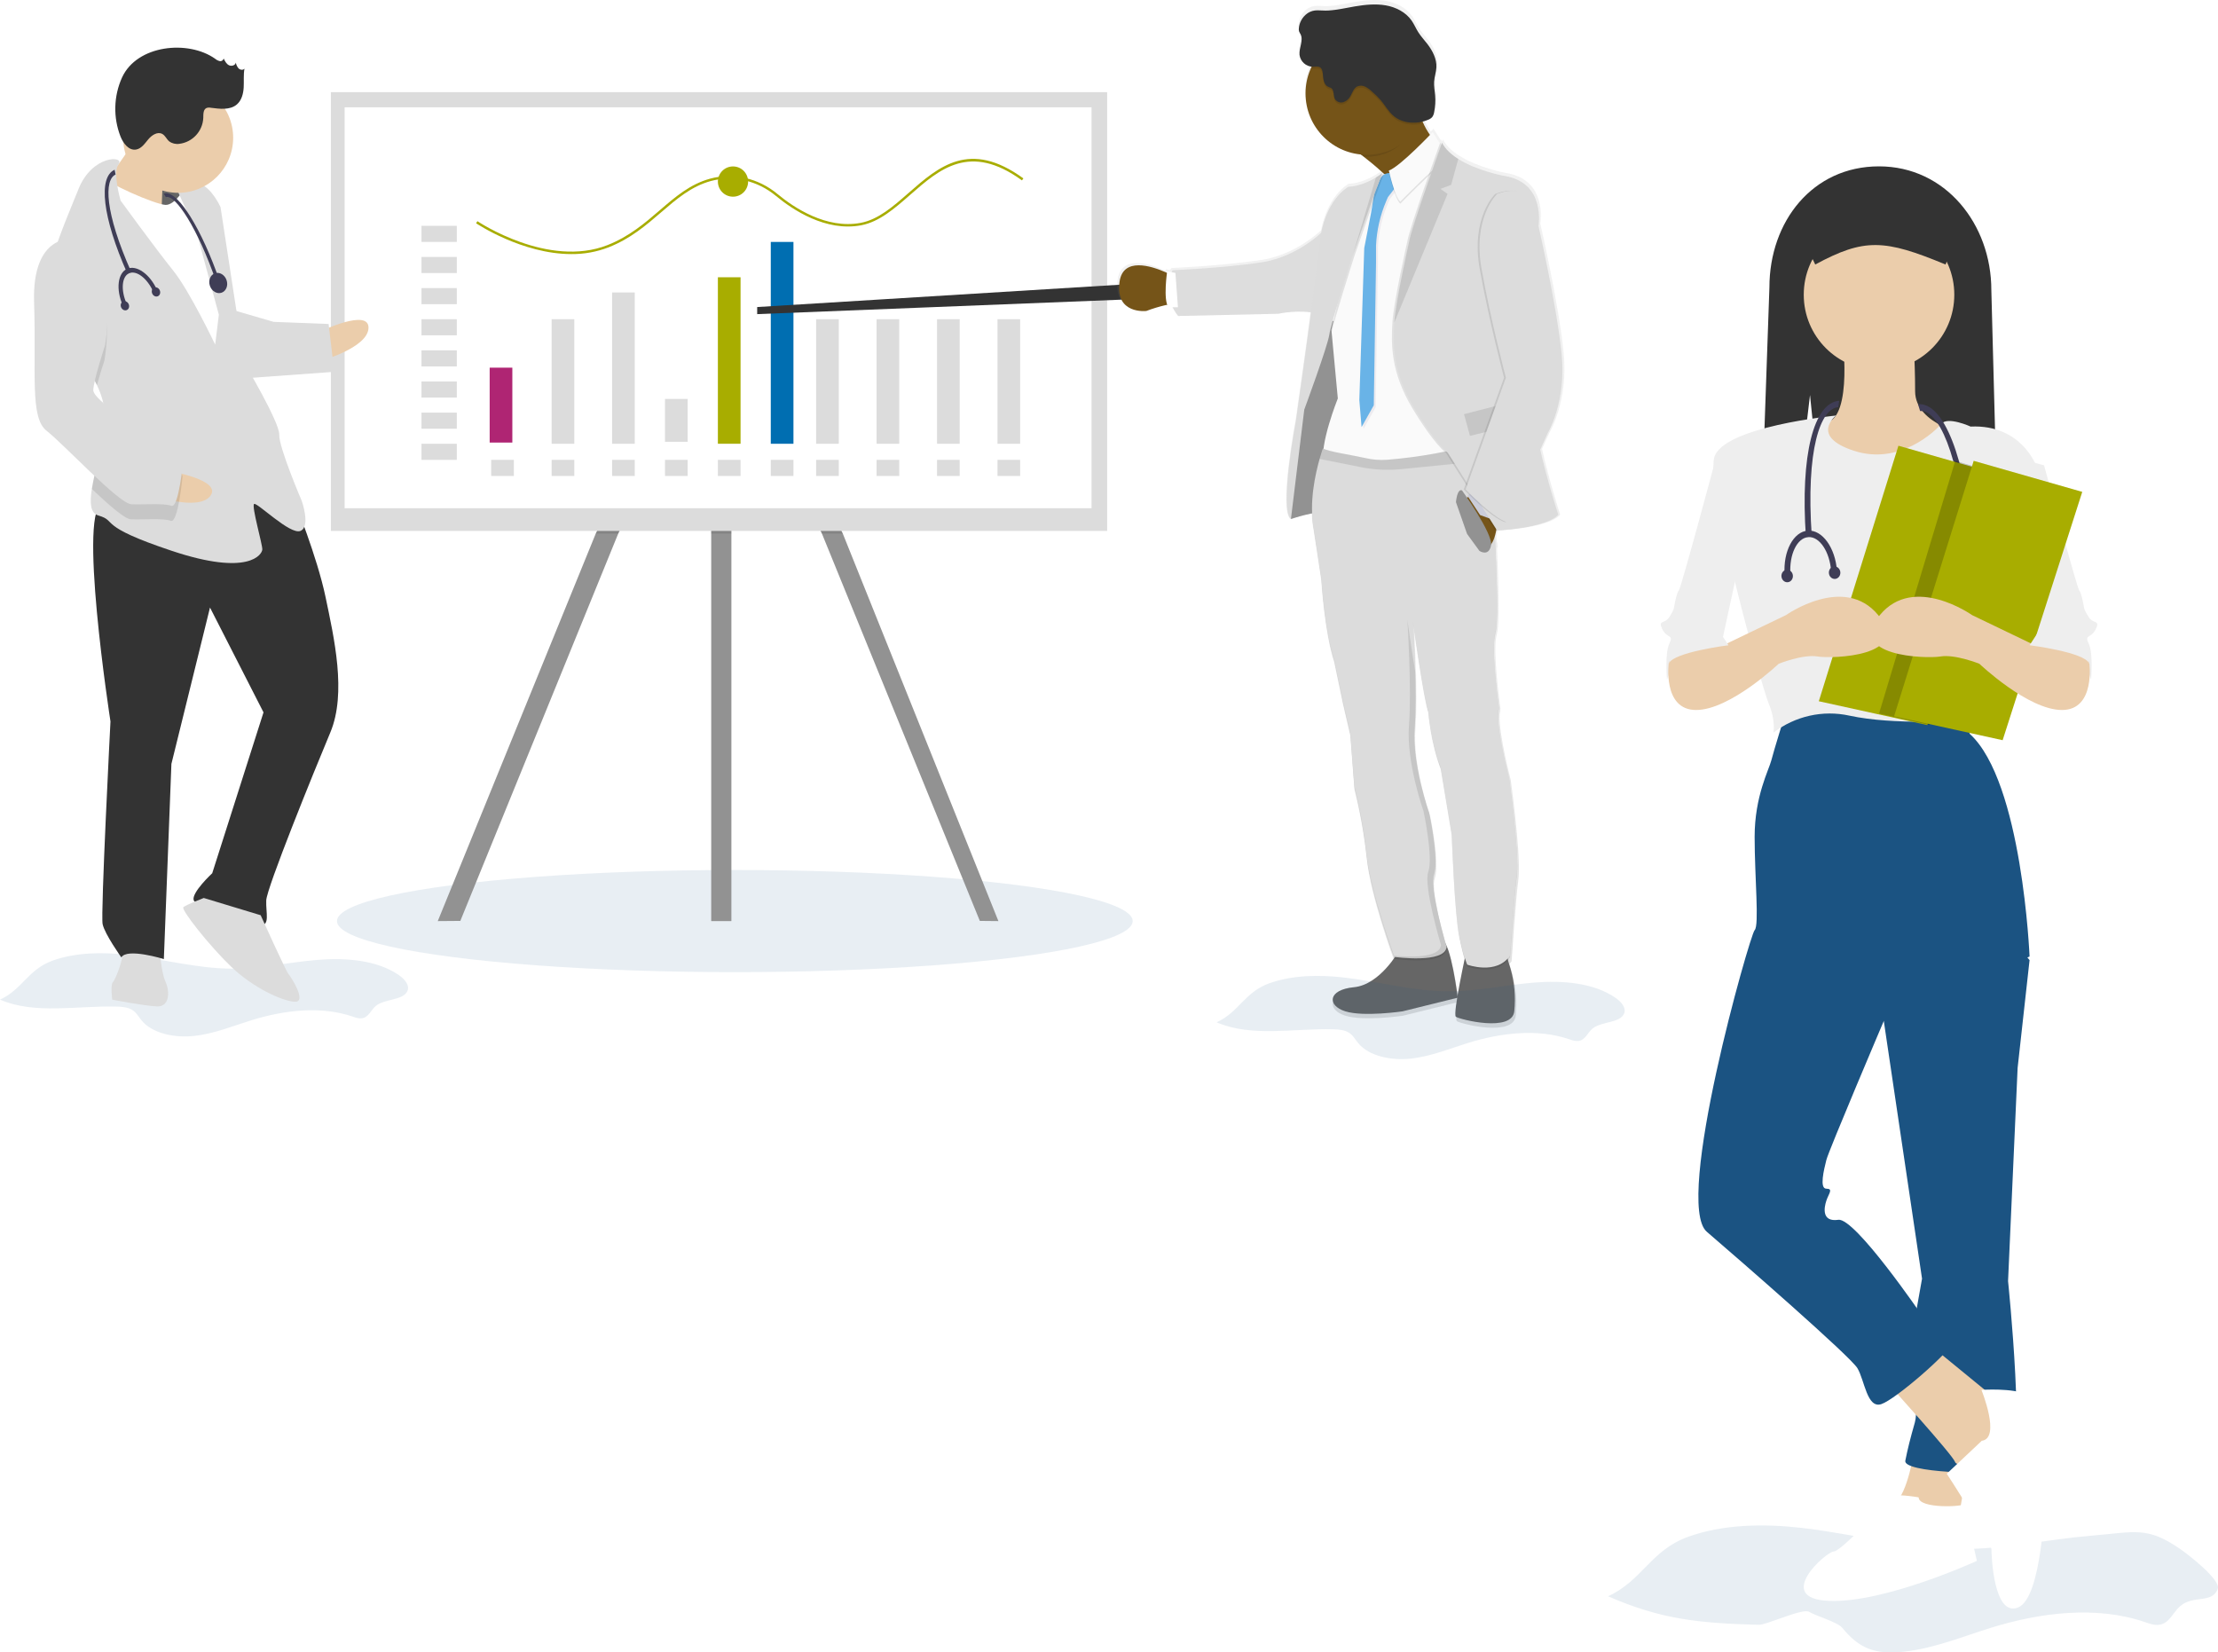 <?xml version="1.0" encoding="UTF-8"?>
<svg width="400px" height="298px" viewBox="0 0 400 298" version="1.1" xmlns="http://www.w3.org/2000/svg" xmlns:xlink="http://www.w3.org/1999/xlink">
    <title>NV_Evaluation_Thumbnail</title>
    <defs>
        <linearGradient x1="49.99%" y1="100.007%" x2="49.99%" y2="-0.002%" id="linearGradient-1">
            <stop stop-color="#808080" stop-opacity="0.25" offset="0%"></stop>
            <stop stop-color="#808080" stop-opacity="0.12" offset="54%"></stop>
            <stop stop-color="#808080" stop-opacity="0.1" offset="100%"></stop>
        </linearGradient>
    </defs>
    <g id="Quality-Management" stroke="none" stroke-width="1" fill="none" fill-rule="evenodd">
        <g transform="translate(-248, -2280)" fill-rule="nonzero" id="Group-5">
            <g transform="translate(248, 2084)">
                <g id="NV_Evaluation_Thumbnail" transform="translate(0, 196)">
                    <g id="Group">
                        <ellipse id="Oval" fill="#1B5382" opacity="0.1" cx="132.522" cy="166.105" rx="71.751" ry="9.209"></ellipse>
                        <polygon id="Path" fill="#929292" points="130.107 57.96 129.86 58.469 128.262 61.76 111.485 96.246 83.016 166.077 78.948 166.109 107.432 96.246 126.842 56.341 128.262 57.044 129.86 57.836"></polygon>
                        <polygon id="Path" fill="#929292" points="180.055 166.109 176.705 166.077 148.235 96.246 131.901 62.665 129.86 58.469 129.612 57.96 129.86 57.836 131.901 56.827 132.88 56.341 151.999 96.246"></polygon>
                        <polygon id="Path" fill="#929292" points="128.262 46.962 131.902 46.962 131.902 166.109 128.262 166.109"></polygon>
                        <polygon id="Path" fill="#000000" opacity="0.1" points="151.999 96.246 148.235 96.246 131.901 62.665 131.901 96.246 128.262 96.246 128.262 61.76 111.485 96.246 107.432 96.246 126.842 56.341 128.262 57.044 128.262 46.962 131.901 46.962 131.901 56.827 132.88 56.341"></polygon>
                        <polygon id="Path" fill="#DCDCDC" points="59.67 16.621 199.665 16.621 199.665 95.75 59.67 95.75"></polygon>
                        <polygon id="Path" fill="#FFFFFF" points="62.153 19.35 196.851 19.35 196.851 91.657 62.153 91.657"></polygon>
                        <g transform="translate(85.856, 28.65)" fill="#A8AD00">
                            <path d="M17.185,17.17 C8.305,17.17 0.102,11.679 0,11.608 L0.245,11.239 C0.373,11.327 12.998,19.773 23.726,15.541 C27.637,13.99 30.423,11.598 33.119,9.278 C35.931,6.853 38.586,4.565 42.208,3.572 C46.362,2.434 50.9,3.463 54.35,6.331 C57.299,8.781 63.171,12.716 69.374,11.54 C72.536,10.939 75.2,8.604 78.021,6.13 C83.431,1.389 89.027,-3.514 98.704,3.52 L98.448,3.879 C89.05,-2.951 83.591,1.837 78.309,6.467 C75.44,8.979 72.732,11.346 69.455,11.975 C63.074,13.186 57.081,9.172 54.071,6.673 C50.733,3.898 46.342,2.904 42.323,4 C38.797,4.968 36.183,7.226 33.401,9.616 C30.679,11.962 27.868,14.385 23.887,15.956 C21.747,16.78 19.473,17.192 17.183,17.17 L17.185,17.17 Z" id="Path"></path>
                            <ellipse id="Oval" cx="46.335" cy="4.093" rx="2.726" ry="2.729"></ellipse>
                        </g>
                        <polygon id="Path" fill="#AF2573" points="88.309 66.304 92.397 66.304 92.397 79.811 88.309 79.811"></polygon>
                        <path d="M76.012,40.723 L82.381,40.723 L82.381,43.626 L76.012,43.626 L76.012,40.723 Z M76.012,46.339 L82.381,46.339 L82.381,49.243 L76.012,49.243 L76.012,46.339 Z M76.012,51.954 L82.381,51.954 L82.381,54.857 L76.012,54.857 L76.012,51.954 Z M76.012,57.568 L82.381,57.568 L82.381,60.471 L76.012,60.471 L76.012,57.568 Z M76.012,63.183 L82.381,63.183 L82.381,66.086 L76.012,66.086 L76.012,63.183 Z M76.012,68.797 L82.381,68.797 L82.381,71.7 L76.012,71.7 L76.012,68.797 Z M76.012,74.412 L82.381,74.412 L82.381,77.316 L76.012,77.316 L76.012,74.412 Z M76.012,80.026 L82.381,80.026 L82.381,82.93 L76.012,82.93 L76.012,80.026 Z M119.926,82.932 L124.014,82.932 L124.014,85.836 L119.926,85.836 L119.926,82.932 Z M129.465,82.932 L133.554,82.932 L133.554,85.836 L129.465,85.836 L129.465,82.932 Z M139.005,82.932 L143.093,82.932 L143.093,85.836 L139.005,85.836 L139.005,82.932 Z M158.084,82.932 L162.172,82.932 L162.172,85.836 L158.084,85.836 L158.084,82.932 Z M147.182,82.932 L151.27,82.932 L151.27,85.836 L147.182,85.836 L147.182,82.932 Z M168.986,82.932 L173.075,82.932 L173.075,85.836 L168.986,85.836 L168.986,82.932 Z M179.889,82.932 L183.977,82.932 L183.977,85.836 L179.889,85.836 L179.889,82.932 Z" id="Shape" fill="#DCDCDC"></path>
                        <polygon id="Path" fill="#A8AD00" points="129.465 50.001 133.554 50.001 133.554 80.025 129.465 80.025"></polygon>
                        <polygon id="Path" fill="#006EB1" points="139.005 43.629 143.093 43.629 143.093 80.028 139.005 80.028"></polygon>
                        <path d="M147.182,57.568 L151.27,57.568 L151.27,80.026 L147.182,80.026 L147.182,57.568 Z M110.386,82.932 L114.475,82.932 L114.475,85.836 L110.386,85.836 L110.386,82.932 Z M119.926,71.939 L124.014,71.939 L124.014,79.674 L119.926,79.674 L119.926,71.939 Z M99.484,82.932 L103.572,82.932 L103.572,85.836 L99.484,85.836 L99.484,82.932 Z M99.484,57.568 L103.572,57.568 L103.572,80.026 L99.484,80.026 L99.484,57.568 Z M110.386,52.741 L114.475,52.741 L114.475,80.026 L110.386,80.026 L110.386,52.741 Z M88.581,82.932 L92.67,82.932 L92.67,85.836 L88.581,85.836 L88.581,82.932 Z M158.084,57.568 L162.172,57.568 L162.172,80.026 L158.084,80.026 L158.084,57.568 Z M168.986,57.568 L173.075,57.568 L173.075,80.026 L168.986,80.026 L168.986,57.568 Z M179.889,57.568 L183.977,57.568 L183.977,80.026 L179.889,80.026 L179.889,57.568 Z" id="Shape" fill="#DCDCDC"></path>
                        <g transform="translate(136.552, 0)">
                            <polygon id="Path" fill="#333333" points="65.439 51.34 0 55.371 0 56.649 66.833 53.994"></polygon>
                            <path d="M142.915,77.954 C142.915,77.954 146.338,72.317 145.429,63.472 C144.519,54.628 141.226,40.313 141.226,40.313 C141.226,40.313 142.657,32.293 134.903,31.167 C134.903,31.167 130.085,30.27 126.64,28.1 C125.359,27.291 124.269,26.313 123.679,25.136 L123.544,25.511 C123.468,25.388 123.398,25.265 123.334,25.136 L123.285,25.271 L121.97,23.218 L121.485,23.724 C120.956,22.964 120.504,22.151 120.138,21.299 C120.465,21.22 120.787,21.117 121.1,20.991 C121.399,20.893 121.667,20.721 121.883,20.49 C122.072,20.228 122.193,19.924 122.238,19.604 C122.448,18.58 122.508,17.53 122.416,16.489 C122.343,15.68 122.18,14.872 122.236,14.05 C122.296,13.174 122.604,12.328 122.647,11.449 C122.724,9.902 121.956,8.431 121.008,7.206 C120.444,6.475 119.808,5.796 119.318,5.014 C118.893,4.334 118.582,3.585 118.125,2.927 C117.049,1.389 115.251,0.483 113.412,0.164 C111.572,-0.157 109.676,0.041 107.832,0.347 C106.217,0.617 104.602,1.007 102.986,1.101 C101.576,1.183 100.427,0.705 99.135,1.64 C98.268,2.28 97.722,3.262 97.633,4.334 C97.611,4.516 97.625,4.699 97.674,4.875 C97.749,5.056 97.839,5.232 97.942,5.4 C98.515,6.532 97.643,7.876 97.756,9.139 C97.899,10.291 98.812,11.193 99.964,11.317 C99.913,11.426 99.856,11.53 99.808,11.64 C98.357,14.921 98.568,18.698 100.372,21.797 C102.178,24.894 105.359,26.938 108.925,27.289 L109.425,27.675 C110.556,28.551 111.827,29.598 113.05,30.739 L113.027,30.758 L112.828,30.645 C112.455,30.939 112.062,31.21 111.654,31.452 C110.521,32.148 108.694,33.051 106.637,33.154 C106.637,33.154 102.955,35.107 101.686,41.549 C99.867,43.183 95.972,46.131 90.825,46.899 C83.592,47.977 74.674,48.331 74.674,48.331 C74.674,48.331 74.601,48.46 74.498,48.697 L73.675,48.547 C73.675,48.547 73.675,48.645 73.64,48.816 L73.317,48.67 C70.763,47.551 65.658,45.921 65.013,50.413 C64.147,56.439 69.885,55.746 69.885,55.746 C71.021,55.315 72.183,54.96 73.366,54.688 L73.686,54.625 C73.741,54.782 73.817,54.93 73.912,55.067 L74.693,55.067 C74.964,55.629 75.292,56.161 75.67,56.658 L93.861,56.258 C93.861,56.258 96.971,55.578 99.839,56.01 C98.588,65.377 97.11,75.65 97.11,75.65 C97.11,75.65 94.015,91.918 96.182,93.617 C97.44,93.199 98.721,92.853 100.021,92.589 C100.04,93.594 100.146,94.596 100.338,95.583 L101.724,104.667 C101.724,104.667 102.263,113.948 104.063,119.488 L105.652,127.06 L106.982,132.785 L107.73,142.498 C108.758,146.614 109.5,150.796 109.953,155.013 C110.656,161.54 114.47,172.087 114.979,173.476 C113.676,175.322 110.999,178.453 107.643,178.776 C102.853,179.24 102.737,182.132 106.085,183.172 C109.434,184.211 116.481,183.172 116.481,183.172 L126.419,180.711 C126.12,182.546 125.964,183.996 126.182,184.153 C126.817,184.617 136.462,187.116 136.809,183.112 C136.837,182.782 136.861,182.461 136.882,182.15 C137.026,179.585 136.683,177.015 135.873,174.578 C135.794,174.338 135.725,174.095 135.663,173.852 C135.806,173.693 135.936,173.522 136.056,173.344 C136.056,173.344 136.751,162.532 137.269,158.657 C137.309,158.347 137.337,157.969 137.35,157.544 C137.59,152.898 135.896,140.677 135.896,140.677 C135.896,140.677 133.806,132.727 133.883,129.074 C133.896,128.77 133.947,128.469 134.037,128.179 C134.037,128.179 134.037,128.107 134.01,127.985 C134.01,127.933 134.035,127.88 134.051,127.831 C134.051,127.831 132.989,120.555 133.138,116.228 C133.158,115.582 133.248,114.941 133.406,114.315 C133.575,113.492 133.661,112.656 133.663,111.816 C133.798,108.852 133.641,103.732 133.426,98.93 C133.45,98.848 133.475,98.768 133.494,98.673 C133.536,98.291 133.491,97.904 133.361,97.541 L133.315,96.62 C133.404,96.316 133.477,95.993 133.541,95.658 L133.682,95.658 L133.682,95.678 C133.682,95.678 142.731,95.244 144.812,92.815 C144.812,92.815 142.71,86.275 141.544,80.96 L142.915,77.954 L142.915,77.954 Z M103.916,57.611 L103.773,57.559 C104.001,56.752 104.273,55.81 104.581,54.824 C104.319,55.892 104.093,56.862 103.916,57.611 Z M124.405,171.069 C123.919,169.391 121.982,162.545 122.045,159.282 C122.058,158.998 122.108,158.717 122.193,158.447 C122.372,157.855 122.463,157.241 122.462,156.623 C122.655,153.216 121.353,147.112 121.353,147.112 C121.353,147.112 118.438,138.88 118.661,132.343 C118.661,132.179 118.68,132.014 118.691,131.849 C118.739,131.229 118.777,130.558 118.804,129.85 L118.804,129.837 C118.913,127.311 118.89,124.272 118.818,121.437 L118.801,121.332 C118.702,117.578 118.515,114.199 118.438,112.862 C118.707,114.794 120.43,126.821 121.173,128.787 C121.173,128.787 121.579,134.336 123.425,139.028 L125.45,151.224 C125.45,151.224 125.968,165.739 126.834,169.843 C127.221,171.671 127.549,172.902 127.794,173.704 C127.444,175.341 126.879,178.08 126.5,180.349 C126.276,178.87 125.491,173.233 124.408,171.069 L124.405,171.069 L124.405,171.069 Z" id="Shape" fill="url(#linearGradient-1)"></path>
                            <path d="M115.751,171.443 C115.751,171.443 112.372,177.574 107.622,178.033 C102.87,178.491 102.757,181.355 106.077,182.387 C109.395,183.419 116.381,182.387 116.381,182.387 L126.34,179.924 C126.34,179.924 125.137,170.067 123.536,169.552 C121.934,169.037 115.751,171.443 115.751,171.443 L115.751,171.443 Z" id="Path" fill="#666666"></path>
                            <path d="M127.891,171.556 C127.891,171.556 125.371,182.902 126.006,183.363 C126.643,183.824 136.196,186.282 136.541,182.33 C136.568,181.999 136.591,181.681 136.613,181.376 C136.753,178.833 136.414,176.288 135.611,173.872 C135.343,173.063 135.154,172.198 135.224,171.556 C135.382,169.953 127.893,171.556 127.893,171.556 L127.891,171.556 Z" id="Path" fill="#666666"></path>
                            <path d="M124.766,27.923 C124.766,27.923 117.038,46.926 118.413,40.822 C119.323,36.78 113.442,31.409 109.374,28.254 C107.305,26.636 105.705,25.611 105.705,25.611 C105.705,25.611 120.215,8.677 119.186,15.981 C118.904,17.983 119.178,20.022 119.976,21.878 C121.579,25.688 124.766,27.922 124.766,27.922 L124.766,27.923 Z M75.401,54.918 C74.992,54.813 74.324,54.881 73.632,55.029 C72.46,55.301 71.308,55.651 70.184,56.078 C70.184,56.078 64.495,56.765 65.355,50.793 C65.993,46.341 71.052,47.958 73.584,49.063 C74.445,49.443 75.015,49.761 75.015,49.761 L75.401,54.918 Z" id="Shape" fill="#755418"></path>
                            <path d="M105.28,58.559 C105.28,58.559 100.731,55.835 100.187,59.273 C99.643,62.711 98.928,68.587 98.928,68.587 L97.667,76.065 L96.036,91.047 L96.265,93.597 C96.265,93.597 101.111,91.964 102.248,92.538 C103.383,93.111 104.308,86.235 104.308,86.235 L106.193,79.127 L106.479,64.059 L105.28,58.559 L105.28,58.559 Z" id="Path" fill="#929292"></path>
                            <path d="M105.28,58.559 C105.28,58.559 100.731,55.835 100.187,59.273 C99.643,62.711 98.928,68.587 98.928,68.587 L97.667,76.065 L96.036,91.047 L96.265,93.597 C96.265,93.597 101.111,91.964 102.248,92.538 C103.383,93.111 104.308,86.235 104.308,86.235 L106.193,79.127 L106.479,64.059 L105.28,58.559 L105.28,58.559 Z" id="Path" fill="#929292" opacity="0.1"></path>
                            <path d="M102.828,40.908 C102.828,40.908 98.106,46.239 90.938,47.311 C83.769,48.385 74.925,48.731 74.925,48.731 C74.925,48.731 72.693,52.728 75.912,56.984 L93.947,56.584 C93.947,56.584 97.94,55.716 101.033,56.584 L102.828,40.908 L102.828,40.908 Z" id="Path" fill="#DCDCDC"></path>
                            <path d="M102.828,40.908 C102.828,40.908 98.106,46.239 90.938,47.311 C83.769,48.385 74.925,48.731 74.925,48.731 C74.925,48.731 72.693,52.728 75.912,56.984 L93.947,56.584 C93.947,56.584 97.94,55.716 101.033,56.584 L102.828,40.908 L102.828,40.908 Z" id="Path" fill="#DCDCDC" opacity="0.05"></path>
                            <path d="M75.425,49.217 L73.937,48.947 C73.937,48.947 73.174,54.067 74.17,55.413 L75.883,55.413 L75.425,49.217 Z" id="Path" fill="#FFFFFF"></path>
                            <path d="M119.213,21.714 C117.452,25.486 114.391,28.267 109.953,28.267 C109.757,28.267 109.566,28.267 109.374,28.253 C107.305,26.636 105.705,25.611 105.705,25.611 C105.705,25.611 120.215,8.677 119.186,15.981 C118.868,18.219 118.504,20.035 119.213,21.714 L119.213,21.714 Z" id="Path" fill="#000000" opacity="0.1"></path>
                            <path d="M121.01,16.849 C121.006,22.964 116.053,27.918 109.945,27.913 C103.837,27.911 98.887,22.952 98.89,16.837 C98.892,10.722 103.845,5.767 109.953,5.768 C112.89,5.763 115.706,6.928 117.782,9.009 C119.858,11.088 121.02,13.91 121.012,16.849 L121.01,16.849 Z" id="Path" fill="#755418"></path>
                            <path d="M127.77,84.515 C127.77,84.515 103.103,86.695 102.198,83.542 C101.294,80.391 104.714,71.853 104.714,71.853 L103.601,59.933 L103.56,59.479 C103.56,59.479 106.651,46.584 106.538,45.555 C106.429,44.627 111.512,33.809 112.556,31.596 C112.68,31.339 112.744,31.2 112.744,31.2 L112.941,31.312 L113.027,31.364 L114.236,32.07 L119.009,30.938 L124.76,27.923 L125.299,60.909 L127.77,84.515 L127.77,84.515 Z" id="Path" fill="#FAFAFA"></path>
                            <path d="M114.949,31.597 C114.949,31.597 113.262,31.14 112.602,32.83 C112.343,33.556 112.038,34.264 111.686,34.95 L111.029,38.874 L109.826,45.072 L108.937,72.491 L109.34,77.362 L111.545,73.437 L111.945,47.807 L111.945,44.619 C112.075,41.863 112.695,39.152 113.781,36.616 L114.087,35.896 L116.004,33.431 L114.949,31.598 L114.949,31.597 Z" id="Path" fill="#7C6992" opacity="0.1"></path>
                            <path d="M114.607,31.253 C114.607,31.253 112.917,30.795 112.26,32.485 C112.001,33.211 111.694,33.92 111.341,34.605 L110.685,38.532 L109.481,44.73 L108.595,72.149 L108.997,77.021 L111.202,73.085 L111.603,47.47 L111.603,44.274 C111.735,41.518 112.357,38.809 113.439,36.271 L113.748,35.552 L115.666,33.088 L114.607,31.253 L114.607,31.253 Z" id="Path" fill="#69B3E7"></path>
                            <path d="M121.819,24.177 C121.819,24.177 115.98,30.375 113.919,31.11 C113.919,31.11 114.949,35.81 115.98,36.727 C115.98,36.727 122.106,30.471 123.191,29.965 L124.101,27.736 L121.819,24.177 L121.819,24.177 Z" id="Path" fill="#000000" opacity="0.1"></path>
                            <path d="M121.819,23.823 C121.819,23.823 115.98,30.021 113.919,30.758 C113.919,30.758 114.949,35.457 115.98,36.373 C115.98,36.373 122.106,30.118 123.191,29.612 L124.101,27.387 L121.819,23.823 L121.819,23.823 Z" id="Path" fill="#FAFAFA"></path>
                            <path d="M113.086,31.2 L113.027,31.361 L111.156,36.382 L107.81,45.854 C107.81,45.854 107.78,45.949 107.722,46.123 C107.167,47.847 104.187,57.206 103.601,59.925 L103.56,59.471 C103.56,59.471 106.651,46.575 106.538,45.547 C106.429,44.619 111.512,33.8 112.556,31.587 C112.723,31.474 112.851,31.377 112.941,31.305 L113.086,31.2 L113.086,31.2 Z" id="Path" fill="#000000" opacity="0.1"></path>
                            <path d="M112.744,31.197 L110.811,36.382 L107.466,45.854 C107.466,45.854 107.436,45.949 107.377,46.123 C106.791,47.96 103.444,58.452 103.176,60.37 C102.87,62.478 98.663,73.868 98.663,73.868 L96.259,93.592 C94.106,91.918 97.164,75.805 97.164,75.805 C97.164,75.805 100.599,51.911 101.412,43.963 C102.224,36.012 106.61,33.69 106.61,33.69 C108.634,33.587 110.458,32.693 111.581,32.005 C111.987,31.762 112.376,31.492 112.744,31.197 Z" id="Path" fill="#DCDCDC"></path>
                            <path d="M136.984,158.091 C136.47,161.931 135.784,172.642 135.784,172.642 C133.381,176.251 128.056,174.303 128.056,174.303 C128.056,174.303 127.484,173.225 126.625,169.146 C125.767,165.065 125.253,150.694 125.253,150.694 L123.248,138.621 C121.418,133.978 121.016,128.478 121.016,128.478 C120.209,126.358 118.269,112.434 118.269,112.434 C118.269,112.434 119.075,124.924 118.556,131.515 C118.037,138.107 121.186,146.975 121.186,146.975 C121.186,146.975 122.962,155.286 122.045,157.864 C121.126,160.443 124.334,171.098 124.334,171.098 C124.066,174.195 114.951,172.934 114.951,172.934 C114.951,172.934 110.664,161.414 109.913,154.48 C109.464,150.302 108.726,146.16 107.708,142.084 L106.966,132.456 L105.646,126.764 L104.074,119.261 C102.298,113.76 101.757,104.562 101.757,104.562 L100.381,95.537 C99.481,91.076 100.65,85.837 101.426,83.095 C101.762,81.908 102.031,81.182 102.031,81.182 C102.82,81.741 107.336,82.4 109.673,82.934 C110.952,83.228 112.267,83.333 113.576,83.248 C119.483,82.777 125.328,81.704 131.016,80.046 C131.402,79.93 131.606,79.861 131.606,79.861 L131.727,80.894 L132.014,83.351 L132.521,87.714 C132.521,87.714 134.066,110.978 133.152,114.123 C132.236,117.267 133.781,127.866 133.781,127.866 C132.923,130.381 135.611,140.599 135.611,140.599 C135.611,140.599 137.502,154.25 136.984,158.091 L136.984,158.091 Z" id="Path" fill="#000000" opacity="0.1"></path>
                            <path d="M136.984,157.754 C136.47,161.594 135.784,172.305 135.784,172.305 C133.381,175.917 128.056,173.966 128.056,173.966 C128.056,173.966 127.484,172.888 126.625,168.811 C125.767,164.734 125.253,150.357 125.253,150.357 L123.248,138.269 C121.432,133.625 121.016,128.112 121.016,128.112 C120.209,125.991 118.269,112.068 118.269,112.068 C118.269,112.068 119.075,124.557 118.556,131.149 C118.037,137.74 121.186,146.62 121.186,146.62 C121.186,146.62 122.962,154.93 122.045,157.508 C121.126,160.087 124.334,170.746 124.334,170.746 C124.066,173.839 114.951,172.578 114.951,172.578 C114.951,172.578 110.664,161.072 109.913,154.134 C109.464,149.957 108.726,145.815 107.708,141.739 L106.966,132.113 L105.646,126.441 L104.074,118.936 C102.298,113.434 101.757,104.236 101.757,104.236 L100.381,95.211 C99.481,90.75 100.65,85.511 101.426,82.769 C101.762,81.583 102.031,80.859 102.031,80.859 C102.82,81.418 107.336,82.073 109.673,82.608 C110.952,82.904 112.267,83.009 113.576,82.921 C119.483,82.451 125.328,81.378 131.016,79.719 L131.606,79.538 L131.727,80.568 L132.014,83.028 L132.521,87.391 C132.521,87.391 134.066,110.652 133.152,113.799 C132.236,116.947 133.781,127.543 133.781,127.543 C132.923,130.053 135.611,140.272 135.611,140.272 C135.611,140.272 137.502,153.909 136.984,157.754 L136.984,157.754 Z" id="Path" fill="#DCDCDC"></path>
                            <path d="M121.01,16.849 C121.015,18.786 120.509,20.69 119.547,22.369 C117.824,22.673 115.99,22.336 114.701,21.196 C113.819,20.418 113.248,19.354 112.489,18.451 C111.998,17.895 111.47,17.374 110.908,16.89 C110.543,16.524 110.122,16.219 109.663,15.981 C109.194,15.745 108.642,15.739 108.169,15.966 C107.56,16.305 107.361,17.062 107.008,17.666 C106.743,18.185 106.29,18.58 105.74,18.774 C105.178,18.954 104.562,18.745 104.225,18.258 C103.85,17.614 104.125,16.61 103.499,16.216 C103.332,16.134 103.162,16.065 102.986,16.006 C102.179,15.64 102.085,14.554 102.015,13.665 C101.98,13.228 101.885,12.734 101.52,12.5 C101.153,12.266 100.672,12.384 100.236,12.392 C100.107,12.397 99.977,12.388 99.85,12.363 C101.97,7.581 107.141,4.937 112.252,6.019 C117.362,7.104 121.02,11.62 121.021,16.849 L121.01,16.849 L121.01,16.849 Z" id="Path" fill="#000000" opacity="0.1"></path>
                            <path d="M99.172,2.449 C98.313,3.083 97.768,4.062 97.684,5.127 C97.663,5.304 97.677,5.482 97.724,5.652 C97.799,5.834 97.888,6.01 97.993,6.176 C98.558,7.299 97.694,8.631 97.805,9.883 C97.96,11.108 98.995,12.029 100.228,12.039 C100.664,12.039 101.142,11.91 101.512,12.148 C101.88,12.384 101.972,12.875 102.006,13.311 C102.077,14.201 102.166,15.287 102.975,15.653 C103.15,15.713 103.321,15.784 103.488,15.864 C104.117,16.257 103.842,17.265 104.217,17.906 C104.553,18.392 105.169,18.602 105.732,18.421 C106.28,18.23 106.733,17.834 106.997,17.316 C107.344,16.71 107.552,15.969 108.161,15.616 C108.634,15.387 109.186,15.392 109.654,15.629 C110.114,15.867 110.535,16.174 110.9,16.539 C111.461,17.024 111.99,17.545 112.481,18.1 C113.24,19.001 113.811,20.065 114.694,20.842 C116.357,22.306 118.904,22.46 120.955,21.617 C121.25,21.518 121.517,21.347 121.731,21.121 C121.919,20.861 122.041,20.557 122.086,20.239 C122.293,19.226 122.353,18.186 122.263,17.155 C122.191,16.346 122.026,15.538 122.083,14.729 C122.139,13.861 122.448,13.024 122.492,12.156 C122.567,10.62 121.805,9.161 120.877,7.946 C120.317,7.221 119.687,6.55 119.202,5.774 C118.78,5.1 118.473,4.359 118.021,3.707 C116.96,2.184 115.172,1.283 113.346,0.966 C111.523,0.652 109.646,0.846 107.819,1.15 C106.224,1.419 104.62,1.802 103.005,1.896 C101.592,1.996 100.454,1.519 99.172,2.449 L99.172,2.449 Z" id="Path" fill="#333333"></path>
                            <path d="M112.744,31.197 L110.811,36.382 L107.466,45.854 C107.466,45.854 107.436,45.949 107.377,46.123 L107.377,46.136 L111.588,31.999 C111.99,31.758 112.377,31.491 112.744,31.197 L112.744,31.197 Z" id="Path" fill="#000000" opacity="0.1"></path>
                            <path d="M133.638,90.534 C133.638,90.534 133.837,96.806 132.15,98.383 L127.657,89.902 L131.426,88.068 L133.638,90.533 L133.638,90.534 Z" id="Path" fill="#755418"></path>
                            <path d="M144.126,92.823 C142.064,95.23 133.089,95.661 133.089,95.661 L124.206,81.649 C124.206,81.649 122.103,80.189 118.155,73.61 C114.206,67.032 114.336,61.966 114.556,58.181 C114.777,54.398 117.248,43.525 117.248,43.525 C117.632,41.079 123.17,25.74 123.17,25.74 C123.751,26.901 124.833,27.871 126.099,28.672 C129.517,30.828 134.29,31.712 134.29,31.712 C141.977,32.83 140.558,40.779 140.558,40.779 C140.558,40.779 140.646,71.68 140.171,75.377 C139.697,79.074 144.126,92.823 144.126,92.823 L144.126,92.823 Z" id="Path" fill="#000000" opacity="0.1"></path>
                            <polygon id="Path" fill="#CBCDDA" points="133.754 91.735 133.496 94.028 130.376 92.883 128.087 89.414 129.805 88.068"></polygon>
                            <path d="M133.644,82.853 L132.012,83.02 L116.284,84.594 C113.759,84.848 111.209,84.722 108.721,84.222 L101.426,82.762 C101.762,81.575 102.031,80.852 102.031,80.852 C102.82,81.411 107.336,82.066 109.673,82.599 C110.952,82.896 112.267,83.001 113.576,82.913 C119.483,82.443 125.328,81.37 131.016,79.711 L131.727,80.56 L133.644,82.852 L133.644,82.853 Z" id="Path" fill="#000000" opacity="0.1"></path>
                            <g opacity="0.1" transform="translate(102.03, 80.849)" fill="#000000" id="Shape">
                                <path d="M0.166,0.089 C0.114,0.061 0.064,0.034 0.016,-8.10462808e-15 C0.016,-8.10462808e-15 0.016,0.016 2.52020627e-14,0.041 L0.166,0.086 L0.166,0.089 Z M20.032,76.67 C20.947,74.092 19.173,65.78 19.173,65.78 C19.173,65.78 16.026,56.888 16.54,50.309 C16.756,47.564 16.742,43.796 16.651,40.339 C15.921,35.879 15.221,30.908 15.221,30.908 C15.221,30.908 16.029,43.398 15.513,49.987 C14.995,56.576 18.143,65.46 18.143,65.46 C18.143,65.46 19.919,73.768 19.001,76.347 C18.083,78.925 21.287,89.571 21.287,89.571 C21.058,92.05 15.176,91.726 12.842,91.511 L12.932,91.748 C12.932,91.748 22.032,93.009 22.317,89.916 C22.323,89.908 19.117,79.25 20.032,76.67 L20.032,76.67 Z"></path>
                            </g>
                            <path d="M144.468,92.823 C142.408,95.23 133.431,95.661 133.431,95.661 L124.548,81.649 C124.548,81.649 122.445,80.189 118.495,73.61 C114.543,67.032 114.678,61.966 114.896,58.181 C115.114,54.398 117.587,43.525 117.587,43.525 C117.971,41.079 123.508,25.74 123.508,25.74 C124.088,26.901 125.171,27.871 126.438,28.672 C129.856,30.828 134.629,31.712 134.629,31.712 C142.315,32.83 140.895,40.779 140.895,40.779 C140.895,40.779 140.982,71.68 140.508,75.377 C140.034,79.074 144.468,92.823 144.468,92.823 L144.468,92.823 Z" id="Path" fill="#DCDCDC"></path>
                            <path d="M125.153,33.343 L123.221,34.064 L124.507,34.967 L114.898,58.173 C115.122,54.401 117.59,43.517 117.59,43.517 C117.974,41.071 123.511,25.732 123.511,25.732 C124.09,26.893 125.174,27.863 126.441,28.664 L125.153,33.343 Z M127.471,74.688 L137.301,72.152 L138.592,76.148 L128.545,78.601 L127.471,74.688 Z" id="Shape" fill="#000000" opacity="0.1"></path>
                            <path d="M133.094,34.978 C133.094,34.978 128.628,39.184 130.314,48.559 C131.999,57.935 134.693,68.112 134.693,68.112 L127.425,88.269 C127.425,88.269 132.492,93.556 134.982,94.197 L142.236,78.081 C142.236,78.081 145.628,72.494 144.726,63.729 C143.824,54.962 140.561,40.776 140.561,40.776 C140.561,40.776 140.564,32.143 133.094,34.978 L133.094,34.978 Z" id="Path" fill="#000000" opacity="0.1"></path>
                            <path d="M133.436,34.978 C133.436,34.978 128.968,39.184 130.648,48.559 C132.327,57.935 135.024,68.112 135.024,68.112 L127.756,88.269 C127.756,88.269 132.823,93.556 135.313,94.197 L142.581,78.081 C142.581,78.081 145.973,72.494 145.071,63.729 C144.168,54.962 140.906,40.776 140.906,40.776 C140.906,40.776 140.906,32.143 133.436,34.978 Z" id="Path" fill="#DCDCDC"></path>
                            <path d="M127.108,88.433 C127.108,88.433 132.76,96.286 132.343,98.377 C131.925,100.469 130.254,99.35 130.254,99.35 L128.022,96.286 L126.019,90.555 C126.019,90.555 126.214,88.08 127.108,88.433 Z" id="Path" fill="#929292"></path>
                        </g>
                        <path d="M0,180.267 C6.269,182.997 13.914,181.337 21.028,181.528 C22,181.555 23.031,181.636 23.812,182.108 C24.59,182.58 24.977,183.342 25.513,183.999 C27.505,186.433 31.591,187.216 35.16,186.802 C38.729,186.389 42.001,185.022 45.37,183.981 C51.192,182.18 57.846,181.359 63.591,183.326 C64.117,183.503 64.681,183.712 65.237,183.64 C66.496,183.48 66.872,182.173 67.751,181.428 C69.34,180.079 72.794,180.446 73.493,178.67 C73.901,177.629 72.961,176.563 71.935,175.853 C68.005,173.133 62.394,172.686 57.258,173.105 C52.12,173.525 47.071,174.681 41.907,174.686 C35.475,174.686 29.258,172.911 22.888,172.183 C18.475,171.681 13.659,171.746 9.523,173.225 C5.04,174.825 4.052,178.43 0,180.267 L0,180.267 Z M219.409,184.36 C225.678,187.09 233.324,185.43 240.437,185.621 C241.409,185.648 242.441,185.729 243.222,186.201 C244,186.673 244.387,187.435 244.922,188.092 C246.915,190.525 251,191.308 254.57,190.895 C258.139,190.482 261.411,189.115 264.78,188.074 C270.601,186.273 277.256,185.452 283,187.419 C283.526,187.596 284.09,187.805 284.646,187.733 C285.906,187.573 286.282,186.266 287.161,185.521 C288.75,184.172 292.203,184.539 292.902,182.763 C293.311,181.722 292.371,180.656 291.344,179.945 C287.414,177.226 281.804,176.779 276.667,177.198 C271.529,177.618 266.48,178.773 261.317,178.779 C254.884,178.779 248.667,177.004 242.298,176.275 C237.885,175.773 233.069,175.839 228.933,177.318 C224.449,178.918 223.461,182.522 219.409,184.36 Z" id="Shape" fill="#1B5382" opacity="0.1"></path>
                        <g transform="translate(6.133, 8.596)">
                            <path d="M22.602,162.07 C22.602,162.07 22.877,166.599 23.71,168.44 C24.541,170.279 24.436,172.987 22.183,172.9 C19.929,172.811 14.105,171.681 14.105,171.681 C14.105,171.681 13.759,168.957 14.227,168.523 C14.695,168.089 16.69,163.197 15.841,161.808 C14.992,160.419 22.602,162.07 22.602,162.07 L22.602,162.07 Z" id="Path" fill="#DCDCDC"></path>
                            <path d="M19.268,15.079 C19.268,15.079 14.463,22.574 12.591,24.31 C10.718,26.044 15.987,29.864 15.987,29.864 L25.417,31.133 C25.417,31.133 25.299,22.543 25.784,21.659 C26.269,20.774 19.268,15.079 19.268,15.079 L19.268,15.079 Z" id="Path" fill="#EBCDAB"></path>
                            <polygon id="Path" fill="#666666" transform="translate(26.257, 26.873) rotate(-177.779) translate(-26.257, -26.873) " points="23.099 22.809 29.414 22.809 29.415 30.938 23.099 30.937"></polygon>
                            <path d="M51.725,51.133 C51.725,51.133 60.463,46.954 60.324,50.564 C60.183,54.174 51.516,56.548 51.516,56.548 L51.725,51.134 L51.725,51.133 Z" id="Path" fill="#EBCDAB"></path>
                            <path d="M46.932,81.675 C46.932,81.675 51.054,91.778 52.576,99.067 C54.1,106.355 56.419,116.387 53.435,123.502 C50.452,130.616 41.968,151.524 41.881,153.781 C41.794,156.037 42.608,158.328 40.805,158.258 C39.002,158.189 29.191,155.096 28.793,153.725 C28.395,152.353 32.14,148.884 32.14,148.884 L41.389,119.871 L31.739,100.969 L24.779,129.167 L23.417,164.361 C23.417,164.361 16.725,162.294 15.754,164.063 C15.754,164.063 12.756,159.88 12.374,158.058 C11.994,156.236 13.791,121.511 13.791,121.511 C13.791,121.511 7.649,81.959 12.607,82.151 C17.565,82.342 36.985,70.446 46.932,81.675 Z" id="Path" fill="#333333"></path>
                            <path d="M40.875,156.453 C40.875,156.453 45.448,166.572 45.881,167.04 C46.314,167.509 49.295,172.144 47.041,172.057 C44.788,171.969 39.466,169.503 35.55,165.736 C31.633,161.969 26.469,155.442 26.937,155.008 C27.406,154.575 30.614,153.344 30.614,153.344 L40.875,156.453 L40.875,156.453 Z" id="Path" fill="#DCDCDC"></path>
                            <path d="M27.464,24.887 C27.464,24.887 25.522,28.427 23.719,28.356 C21.916,28.287 12.591,24.31 12.193,22.939 C11.795,21.568 9.103,32.76 9.103,32.76 L31.922,72.959 L37.488,69.109 L34.789,45.507 L32.576,32.767 L27.464,24.887 Z" id="Path" fill="#FFFFFF"></path>
                            <path d="M11.352,60.864 C12.261,62.77 12.829,64.758 12.75,66.792 C12.747,66.882 12.743,66.974 12.736,67.064 C12.52,71.239 10.983,76.068 10.432,79.581 C10.031,82.101 10.146,83.94 11.618,84.372 C15.188,85.415 11.098,86.16 24.913,90.763 C38.728,95.366 41.138,91.393 41.172,90.49 C41.208,89.588 39.217,82.733 39.684,82.299 C40.153,81.865 46.235,87.974 48.074,87.142 C49.911,86.31 48.284,81.729 48.284,81.729 C48.284,81.729 44.143,72.079 44.231,69.822 C44.318,67.566 37.959,56.926 37.959,56.926 L33.635,28.741 C33.635,28.741 31.972,25.062 29.735,24.523 C27.5,23.985 25.643,25.268 25.643,25.268 L29.386,33.547 L33.334,48.159 L32.673,53.556 C32.673,53.556 28.083,43.889 25.068,40.156 C22.053,36.425 15.624,27.59 15.624,27.59 C15.624,27.59 14.122,22.52 15.256,21.004 C16.389,19.484 10.53,19.258 8.031,25.487 C6.707,28.789 4.557,33.711 3.211,38.295 C2.011,42.357 1.444,46.153 2.633,48.323 C4.449,51.638 9.02,55.995 11.351,60.863 L11.352,60.864 Z" id="Path" fill="#DCDCDC"></path>
                            <g transform="translate(9.5, 22.017)" fill="#3F3D56">
                                <path d="M21.134,21.267 L20.505,21.267 C20.508,10.986 18.677,3.822 16.891,3.823 L16.733,3.097 C18.335,3.097 19.355,6.077 19.93,8.58 C20.708,11.969 21.136,16.475 21.134,21.266" id="Path" transform="translate(18.933, 12.182) rotate(-19) translate(-18.933, -12.182) "></path>
                                <g>
                                    <path d="M4.196,18.412 L3.437,18.412 C3.441,7.268 5.671,0.342 8.951,0.34 L8.76,1.2 C6.492,1.201 4.2,6.524 4.195,18.412" id="Path" transform="translate(6.194, 9.376) rotate(-24) translate(-6.194, -9.376) "></path>
                                    <g transform="translate(4.194, 16.488)">
                                        <path d="M1.769,7.534 L1.016,7.534 C1.017,4.383 2.537,1.818 4.404,1.818 L4.404,2.697 C2.952,2.698 1.77,4.867 1.769,7.534" id="Path" transform="translate(2.71, 4.676) rotate(-24) translate(-2.71, -4.676) "></path>
                                        <path d="M7.493,6.155 L6.741,6.155 C6.742,3.488 5.561,1.32 4.111,1.321 L4.111,0.441 C5.977,0.44 7.494,3.004 7.493,6.155" id="Path" transform="translate(5.802, 3.298) rotate(-24) translate(-5.802, -3.298) "></path>
                                        <path d="M8.57,5.945 C8.979,5.945 9.31,6.325 9.31,6.791 C9.31,7.259 8.979,7.638 8.57,7.638 C8.161,7.638 7.83,7.259 7.83,6.793 C7.83,6.325 8.161,5.945 8.57,5.945 M2.436,5.945 C2.845,5.945 3.176,6.325 3.176,6.791 C3.176,7.259 2.845,7.638 2.436,7.638 C2.027,7.638 1.696,7.259 1.696,6.793 C1.696,6.325 2.027,5.945 2.436,5.945" id="Shape" transform="translate(5.503, 6.792) rotate(-24) translate(-5.503, -6.792) "></path>
                                    </g>
                                </g>
                                <path d="M23.725,18.569 C24.602,18.568 25.311,19.397 25.311,20.421 C25.311,21.444 24.6,22.273 23.724,22.274 C22.848,22.274 22.138,21.445 22.138,20.422 C22.138,19.398 22.849,18.569 23.725,18.569" id="Path" transform="translate(23.725, 20.421) rotate(-19) translate(-23.725, -20.421) "></path>
                            </g>
                            <path d="M2.633,48.324 C4.449,51.639 9.02,55.997 11.351,60.864 C11.96,58.668 12.702,56.398 12.702,56.398 C12.702,56.398 15.551,41.145 7.126,37.202 C5.73,37.066 4.335,37.457 3.211,38.296 C2.011,42.358 1.444,46.155 2.633,48.324 Z" id="Path" fill="#000000" opacity="0.1"></path>
                            <path d="M36.073,47.364 L43.214,49.448 L53.13,49.833 L54.15,58.458 L37.854,59.634 C37.854,59.634 33.785,48.178 36.073,47.364 L36.073,47.364 Z" id="Path" fill="#DCDCDC"></path>
                            <path d="M24.428,76.364 C24.428,76.364 33.981,77.951 31.801,80.829 C29.62,83.708 21.157,80.682 21.157,80.682 L24.428,76.364 L24.428,76.364 Z" id="Path" fill="#EBCDAB"></path>
                            <path d="M12.735,67.064 C12.52,71.239 10.983,76.068 10.432,79.581 C13.475,82.465 16.37,85.008 17.46,85.052 C19.714,85.138 23.336,84.827 24.672,85.33 C26.007,85.835 26.79,77.28 26.79,77.28 C26.79,77.28 25.992,74.537 22.44,73.043 C20.041,72.034 15.443,69.292 12.736,67.064 L12.735,67.064 Z" id="Path" fill="#000000" opacity="0.1"></path>
                            <path d="M7.231,34.494 C7.231,34.494 -0.397,33.294 0.016,45.964 C0.428,58.633 -0.788,66.719 2.278,69.098 C5.347,71.476 15.311,82.256 17.565,82.344 C19.819,82.431 23.441,82.12 24.777,82.623 C26.112,83.128 26.893,74.571 26.893,74.571 C26.893,74.571 26.097,71.829 22.544,70.335 C18.99,68.843 10.62,63.547 10.688,61.742 C10.759,59.937 12.807,53.69 12.807,53.69 C12.807,53.69 15.656,38.437 7.231,34.494 Z" id="Path" fill="#DCDCDC"></path>
                            <ellipse id="Oval" fill="#EBCDAB" cx="25.994" cy="16.244" rx="9.922" ry="9.933"></ellipse>
                            <path d="M32.675,2.005 C32.914,2.212 33.2,2.356 33.51,2.425 C33.831,2.483 34.139,2.268 34.199,1.948 C34.427,2.418 34.683,2.921 35.146,3.162 C35.61,3.403 36.326,3.202 36.393,2.682 C36.461,3.077 36.634,3.444 36.897,3.746 C37.184,4.02 37.706,4.09 37.956,3.781 C37.753,4.892 37.879,6.034 37.816,7.162 C37.752,8.289 37.451,9.484 36.6,10.225 C35.36,11.305 33.493,11.039 31.862,10.835 C31.617,10.783 31.359,10.797 31.121,10.876 C30.509,11.135 30.537,11.988 30.528,12.652 C30.426,15.061 28.599,17.044 26.209,17.341 C25.562,17.441 24.901,17.28 24.372,16.891 C23.909,16.499 23.672,15.858 23.141,15.562 C22.277,15.082 21.229,15.783 20.598,16.544 C19.967,17.304 19.345,18.24 18.366,18.379 C17.073,18.563 16.088,17.244 15.604,16.029 C14.256,12.586 14.354,8.746 15.876,5.379 C18.577,-0.516 27.805,-1.448 32.675,2.006 L32.675,2.005 Z" id="Path" fill="#333333"></path>
                        </g>
                    </g>
                    <g id="Group" transform="translate(290, 30)">
                        <path d="M0,257.869 C9.546,262.036 16.317,262.722 27.149,263.016 C28.629,263.057 35.079,259.958 36.266,260.678 C37.452,261.399 41.402,262.536 42.217,263.536 C45.252,267.252 48.112,268.472 53.549,267.842 C58.985,267.212 63.97,265.124 69.1,263.536 C77.968,260.789 88.103,259.533 96.85,262.536 C97.651,262.809 98.513,263.126 99.357,263.016 C101.276,262.772 101.848,260.778 103.188,259.641 C105.609,257.583 108.89,259.262 109.954,256.55 C110.575,254.963 104.751,250.436 103.188,249.35 C97.202,245.201 95.029,246.3 87.204,246.94 C79.381,247.58 71.69,249.345 63.826,249.35 C54.028,249.35 44.561,246.643 34.858,245.532 C28.139,244.764 20.804,244.865 14.503,247.123 C7.675,249.564 6.171,255.064 0,257.869 L0,257.869 Z" id="Path" fill="#1B5382" opacity="0.1"></path>
                        <path d="M36.422,41.233 L40.124,77.615 L70.588,77.615 L69.123,22.314 C69.123,10.411 60.844,0 48.868,0 C36.893,0 29.101,9.927 29.101,21.829 L27.149,77.615 L32.116,77.615 L36.422,41.233 Z" id="Path" fill="#333333"></path>
                        <path d="M55.261,231.484 C55.261,231.484 53.97,239.57 51.818,240.845 C49.667,242.121 63.006,245.101 63.006,245.101 L65.158,232.335 L55.261,231.484 Z" id="Path" fill="#EBCDAB"></path>
                        <path d="M71.277,137.529 L76.017,143.144 L73.863,162.582 L72.139,201.028 C72.139,201.028 75.587,234.288 72.139,235.151 C68.691,236.016 53.178,235.584 53.61,233.424 C54.04,231.265 54.471,229.537 55.333,226.513 C56.195,223.49 54.471,212.69 54.471,212.69 L56.625,200.595 L48.868,148.328 L71.277,137.529 Z" id="Path" fill="#1B5382"></path>
                        <path d="M56.017,240.031 C56.017,240.031 51.205,239.183 50.767,240.031 C50.329,240.88 42.017,249.79 40.706,249.79 C39.393,249.79 29.769,258.276 39.83,258.7 C49.892,259.126 66.515,251.487 66.515,251.487 C66.515,251.487 64.069,240.69 64.198,241.209 C64.328,241.728 56.017,242.153 56.017,240.031 Z" id="Path" fill="#FFFFFF"></path>
                        <path d="M50.226,219.211 C50.226,219.211 62.15,232.368 62.576,233.641 C63.002,234.914 69.39,233.641 69.39,233.641 L71.945,225.154 L69.815,222.182 L57.891,212.421 L50.226,219.211 Z" id="Path" fill="#EBCDAB"></path>
                        <path d="M67.403,229.825 L61.085,235.773 C61.085,235.773 69.146,248.128 69.146,249.435 C69.146,250.742 69.582,261.635 73.939,259.893 C78.297,258.15 78.732,240.72 78.732,240.72 C78.732,240.72 78.297,222.855 75.682,221.548 C73.068,220.241 67.338,220.653 67.338,220.653 C67.338,220.653 70.889,229.391 67.403,229.827 L67.403,229.825 Z" id="Path" fill="#FFFFFF"></path>
                        <path d="M32.04,98.465 C32.04,98.465 29.884,105.372 29.454,107.098 C29.022,108.825 26.435,113.573 26.435,120.912 C26.435,128.25 27.297,136.885 26.435,137.747 C25.573,138.61 11.776,186.957 17.813,192.137 C23.849,197.317 43.682,214.584 44.975,216.743 C46.269,218.901 46.699,224.082 49.286,223.217 C51.874,222.354 61.789,213.721 62.22,211.994 C62.652,210.268 56.615,207.246 56.615,207.246 C56.615,207.246 44.543,189.547 41.526,189.98 C38.507,190.411 38.939,187.821 39.37,186.526 C39.801,185.231 40.664,184.367 39.37,184.367 C38.077,184.367 38.939,180.914 39.37,179.188 C39.801,177.461 49.717,154.151 49.717,154.151 L76.017,142.495 C76.017,142.495 74.724,110.983 65.239,102.35 L63.084,97.17 C63.084,97.17 38.939,95.444 32.04,98.464 L32.04,98.465 Z" id="Path" fill="#1B5382"></path>
                        <path d="M42.195,29.957 C42.195,29.957 44.322,45.395 39.22,46.278 C34.116,47.16 29.864,46.719 29.864,47.16 C29.864,47.601 42.621,61.275 42.621,61.275 L54.526,60.393 L65.158,48.484 C65.158,48.484 55.377,46.719 55.377,40.544 C55.377,34.367 54.952,29.957 54.952,29.957 L42.195,29.957 Z" id="Path" fill="#EBCDAB"></path>
                        <ellipse id="Oval" fill="#EBCDAB" cx="48.868" cy="23.148" rx="13.575" ry="13.617"></ellipse>
                        <path d="M41.14,44.935 C41.14,44.935 20.405,46.927 19.12,52.622 C17.834,58.316 27.687,93.801 28.972,96.868 C30.256,99.934 29.827,102.125 29.827,102.125 C33.75,99.126 38.747,98.008 43.535,99.059 C51.674,100.811 63.24,99.934 63.24,99.934 C63.24,99.934 67.095,83.726 67.95,81.974 C68.808,80.221 72.234,70.584 72.234,67.954 C72.234,65.326 77.375,54.374 77.375,54.374 C77.375,54.374 74.805,46.489 65.382,46.926 C65.382,46.926 61.27,45.045 60.113,46.423 C58.956,47.803 52.531,53.936 44.393,51.308 C36.254,48.68 41.14,44.935 41.14,44.935 L41.14,44.935 Z" id="Path" fill="#EEEEEE"></path>
                        <g transform="translate(31.191, 42.225)" fill="#3F3D56">
                            <g transform="translate(0, 0.047)">
                                <path d="M4.706,24.325 L3.643,24.325 C3.647,9.469 6.765,0.241 11.352,0.24 L11.087,1.386 C7.913,1.387 4.708,8.48 4.705,24.325" id="Path" transform="translate(7.498, 12.282) rotate(-4) translate(-7.498, -12.282) "></path>
                                <g transform="translate(0, 23.092)" id="Shape">
                                    <path d="M1.424,7.938 L0.375,7.938 C0.373,3.739 2.496,0.321 5.107,0.321 L5.107,1.492 C3.076,1.492 1.424,4.385 1.424,7.939 M9.84,7.938 L8.787,7.938 C8.787,4.384 7.136,1.493 5.107,1.493 L5.107,0.321 C7.716,0.321 9.839,3.739 9.839,7.938" transform="translate(5.107, 4.13) rotate(-4) translate(-5.107, -4.13) "></path>
                                    <path d="M9.679,7.083 C10.252,7.083 10.715,7.588 10.715,8.211 C10.715,8.834 10.252,9.34 9.679,9.34 C9.108,9.34 8.645,8.834 8.645,8.21 C8.645,7.588 9.108,7.083 9.679,7.083 M1.102,7.083 C1.673,7.083 2.136,7.588 2.136,8.211 C2.136,8.834 1.674,9.34 1.102,9.34 C0.53,9.339 0.066,8.834 0.066,8.209 C0.066,7.586 0.53,7.081 1.102,7.081" transform="translate(5.39, 8.211) rotate(-4) translate(-5.39, -8.211) "></path>
                                </g>
                            </g>
                            <path d="M34.328,25.744 C35.743,25.745 36.893,26.897 36.893,28.318 C36.893,29.74 35.744,30.892 34.328,30.892 C32.911,30.892 31.762,29.739 31.762,28.318 C31.762,26.896 32.91,25.744 34.328,25.744" id="Path" transform="translate(34.328, 28.318) rotate(1) translate(-34.328, -28.318) "></path>
                            <path d="M26.913,26.754 L25.85,26.753 C25.845,10.423 28.959,0.284 33.546,0.285 L33.281,1.544 C30.108,1.544 26.908,9.338 26.913,26.752" id="Path" transform="translate(29.698, 13.519) scale(-1, 1) rotate(5) translate(-29.698, -13.519) "></path>
                        </g>
                        <path d="M70.588,51.743 L78.636,53.917 C78.636,53.917 84.567,76.079 84.989,76.514 C85.414,76.949 85.837,79.557 85.837,79.557 C85.837,79.557 85.837,79.991 86.684,81.294 C87.531,82.599 88.802,81.73 87.955,83.468 C87.108,85.205 85.837,84.336 86.684,86.075 C87.531,87.813 87.108,92.594 87.108,92.594 C87.108,92.594 84.99,84.336 77.365,86.51 L72.282,63.043 L70.588,51.743 Z" id="Path" fill="#EEEEEE"></path>
                        <polygon id="Path" fill="#A8AD00" points="71.945 55.98 71.915 56.078 57.586 100.764 48.18 98.695 38.009 96.461 52.368 50.382"></polygon>
                        <path d="M27.149,51.743 L19.101,53.917 C19.101,53.917 13.17,76.079 12.748,76.512 C12.323,76.948 11.899,79.556 11.899,79.556 C11.899,79.556 11.899,79.99 11.052,81.293 C10.205,82.598 8.935,81.729 9.782,83.466 C10.629,85.204 11.899,84.335 11.052,86.074 C10.205,87.813 10.629,92.594 10.629,92.594 C10.629,92.594 12.746,84.336 20.371,86.51 L25.455,63.043 L27.149,51.743 Z" id="Path" fill="#EEEEEE"></path>
                        <path d="M13.691,84.878 L10.956,89.459 C10.956,89.459 9.751,98.04 15.881,98.04 C22.011,98.04 30.769,89.704 30.769,89.704 C30.769,89.704 35.149,87.95 37.777,88.389 C40.403,88.827 54.855,88.389 48.724,80.93 C42.593,73.472 32.083,80.93 32.083,80.93 L21.136,86.195 L15.442,83.123 L13.691,84.88 L13.691,84.878 Z" id="Path" fill="#EBCDAB"></path>
                        <path d="M17.416,79.798 L21.719,86.364 C21.719,86.364 11.823,87.595 10.964,89.646 C10.104,91.699 14.836,78.977 14.836,78.977 L17.417,79.798 L17.416,79.798 Z" id="Path" fill="#EEEEEE"></path>
                        <path d="M37.364,17.702 C46.217,12.922 49.852,13.125 60.863,17.702 L63.8,10.535 C63.798,7.726 61.524,5.449 58.718,5.447 L39.019,5.447 C36.213,5.449 33.939,7.726 33.936,10.535 L37.364,17.702 Z" id="Path" fill="#333333"></path>
                        <polygon id="Path" fill="#000000" opacity="0.2" points="71.945 55.861 58.013 100.764 48.868 98.686 62.611 53.105"></polygon>
                        <polygon id="Path" fill="#A8AD00" points="65.941 53.105 51.583 99.181 71.162 103.487 85.52 58.703"></polygon>
                        <path d="M84.045,84.878 L86.781,89.459 C86.781,89.459 87.986,98.04 81.856,98.04 C75.726,98.04 66.967,89.704 66.967,89.704 C66.967,89.704 62.588,87.95 59.96,88.389 C57.333,88.827 42.882,88.389 49.012,80.93 C55.144,73.472 65.653,80.93 65.653,80.93 L76.601,86.195 L82.294,83.123 L84.045,84.88 L84.045,84.878 Z" id="Path" fill="#EBCDAB"></path>
                        <path d="M80.321,79.798 L76.017,86.364 C76.017,86.364 85.913,87.595 86.773,89.646 C87.633,91.699 82.901,78.977 82.901,78.977 L80.319,79.798 L80.321,79.798 Z" id="Path" fill="#EEEEEE"></path>
                    </g>
                </g>
            </g>
        </g>
    </g>
</svg>